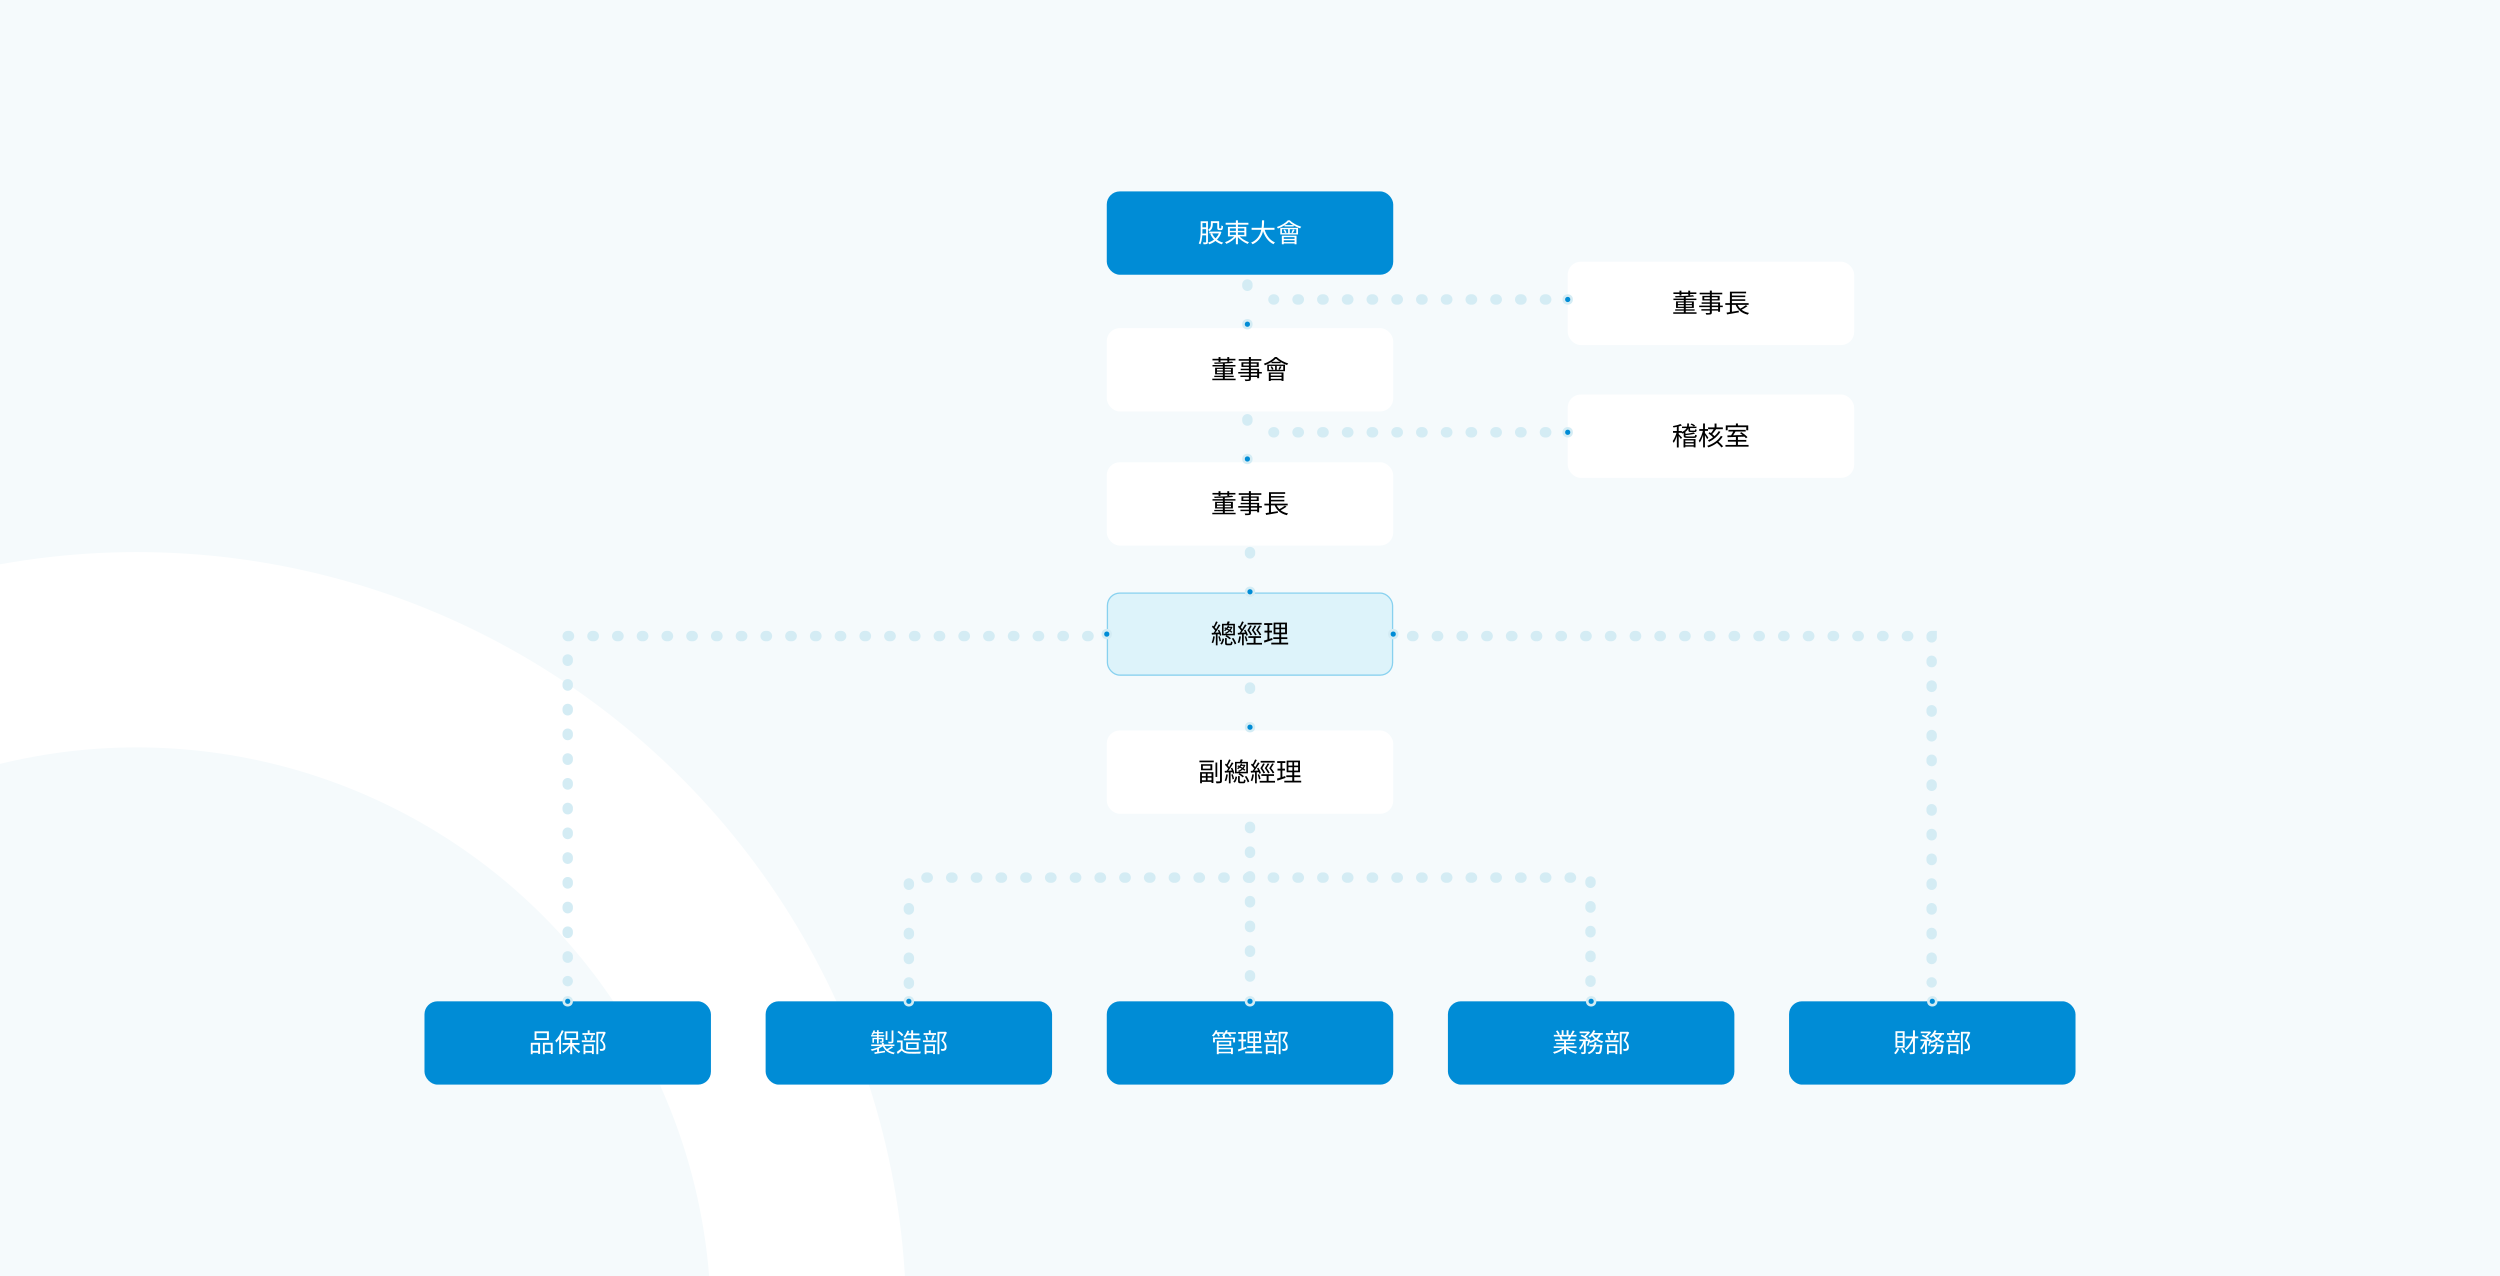 <svg width="1920" height="980" viewBox="0 0 1920 980" fill="none" xmlns="http://www.w3.org/2000/svg">
<g clip-path="url(#clip0_424_75)">
<rect width="1920" height="980" fill="#F5FAFC"/>
<circle cx="105" cy="1015" r="516" stroke="white" stroke-width="150"/>
<path d="M960 635V692.5V750" stroke="#D4ECF4" stroke-width="8" stroke-linecap="round" stroke-dasharray="1 18"/>
<rect x="850" y="147" width="220" height="64" rx="10" fill="#008CD6"/>
<path d="M930.56 169.9H935.66V171.3H930.56V169.9ZM928.72 177.86H937.04V179.26H928.72V177.86ZM929.96 169.9H931.4V172.3C931.4 174.04 930.98 176.12 928.86 177.52C928.64 177.24 928.06 176.72 927.76 176.52C929.68 175.3 929.96 173.66 929.96 172.26V169.9ZM934.86 169.9H936.3V174.88C936.3 175.32 936.34 175.4 936.64 175.4C936.8 175.4 937.42 175.4 937.6 175.4C937.92 175.4 937.98 175.12 938.04 173.14C938.32 173.36 938.92 173.6 939.3 173.68C939.18 176.1 938.82 176.7 937.76 176.7C937.5 176.7 936.66 176.7 936.42 176.7C935.22 176.7 934.86 176.32 934.86 174.9V169.9ZM930.9 179.2C932.3 182.66 935.36 185.28 939.38 186.36C939.02 186.66 938.56 187.28 938.34 187.66C934.22 186.4 931.18 183.56 929.52 179.66L930.9 179.2ZM936.52 177.86H936.82L937.08 177.8L938.04 178.2C936.58 183.24 932.82 186.22 928.66 187.62C928.5 187.22 928.1 186.62 927.8 186.3C931.66 185.2 935.28 182.34 936.52 178.14V177.86ZM922.72 169.94H927.1V171.34H922.72V169.94ZM922.72 174.6H927.14V176H922.72V174.6ZM922.68 179.34H927.12V180.76H922.68V179.34ZM922.12 169.94H923.48V177.14C923.48 180.26 923.28 184.68 921.88 187.64C921.6 187.4 921 187.06 920.64 186.92C922.02 184.1 922.12 180.08 922.12 177.14V169.94ZM926.28 169.94H927.7V185.82C927.7 186.62 927.52 187.08 927 187.34C926.5 187.58 925.68 187.62 924.36 187.6C924.32 187.24 924.1 186.56 923.9 186.18C924.84 186.2 925.66 186.2 925.92 186.18C926.18 186.16 926.28 186.08 926.28 185.8V169.94ZM941.3 171.12H958.78V172.52H941.3V171.12ZM949.16 169.22H950.72V187.6H949.16V169.22ZM948.7 180.68L949.96 181.24C948.08 183.76 944.78 186.1 941.86 187.3C941.62 186.92 941.16 186.34 940.8 186.04C943.72 185.02 947 182.88 948.7 180.68ZM951.22 180.7C952.94 182.9 956.28 185.04 959.24 186.04C958.88 186.34 958.42 186.92 958.18 187.34C955.22 186.16 951.88 183.76 950 181.26L951.22 180.7ZM944.52 178.44V180.36H955.64V178.44H944.52ZM944.52 175.4V177.3H955.64V175.4H944.52ZM943.06 174.22H957.16V181.56H943.06V174.22ZM961.24 174.96H978.82V176.48H961.24V174.96ZM970.98 175.56C972.28 180.4 975 184.44 979.16 186.16C978.78 186.5 978.28 187.14 978.02 187.56C973.7 185.52 970.98 181.3 969.48 175.92L970.98 175.56ZM969.22 169.22H970.84C970.76 174.46 970.72 183.58 961.98 187.58C961.74 187.18 961.26 186.64 960.84 186.34C969.34 182.64 969.18 174.02 969.22 169.22ZM984.54 176.04V179.06H995.52V176.04H984.54ZM983.26 175.02H996.88V180.08H983.26V175.02ZM986.54 172.86H993.52V173.92H986.54V172.86ZM989.28 175.34H990.56V179.52H989.28V175.34ZM989.9 170.42C988.12 172.24 984.78 174.28 981.46 175.52C981.28 175.18 980.94 174.66 980.66 174.34C984.06 173.18 987.44 171.14 989.1 169.2H990.52C992.78 171.38 996.26 173.22 999.36 174.14C999.04 174.46 998.7 175 998.48 175.38C995.54 174.36 991.94 172.38 989.9 170.42ZM985.76 176.64L986.84 176.28C987.36 176.98 987.84 177.92 988.04 178.56L986.88 178.98C986.72 178.34 986.26 177.36 985.76 176.64ZM992.96 176.2L994.24 176.6C993.78 177.46 993.28 178.38 992.88 178.98L991.82 178.62C992.2 177.94 992.72 176.88 992.96 176.2ZM984.44 181.04H995.74V187.58H994.22V182.1H985.92V187.6H984.44V181.04ZM985.32 183.44H994.88V184.54H985.32V183.44ZM985.32 185.9H994.88V186.98H985.32V185.9Z" fill="white"/>
<rect x="850" y="769" width="220" height="64" rx="10" fill="#008CD6"/>
<path d="M935.4 807.78H945.98V808.94H935.4V807.78ZM939.22 795.26H940.68V797.48H939.22V795.26ZM931.62 796.82H948.52V800.58H947.04V798.02H933.06V800.58H931.62V796.82ZM935.32 799.26H945.58V803.28H935.32V802.12H944.1V800.4H935.32V799.26ZM935.38 804.66H946.86V809.58H945.38V805.84H935.38V804.66ZM934.52 799.26H935.96V809.62H934.52V799.26ZM933.26 792.74H939.72V793.98H933.26V792.74ZM941.06 792.74H949.14V793.98H941.06V792.74ZM933.64 791.12L935.06 791.48C934.32 793.24 933.14 794.98 931.98 796.12C931.7 795.9 931.1 795.48 930.74 795.3C931.94 794.26 933.02 792.68 933.64 791.12ZM941.52 791.12L942.94 791.46C942.22 793.2 940.96 794.82 939.7 795.86C939.4 795.64 938.78 795.28 938.4 795.1C939.72 794.14 940.88 792.66 941.52 791.12ZM934.38 793.68L935.68 793.34C936.14 794.04 936.66 795.02 936.86 795.64L935.5 796.04C935.32 795.42 934.84 794.42 934.38 793.68ZM942.86 793.7L944.18 793.3C944.8 794 945.52 794.98 945.82 795.64L944.46 796.08C944.18 795.44 943.5 794.42 942.86 793.7ZM959.5 797.22V799.8H966.94V797.22H959.5ZM959.5 793.44V795.98H966.94V793.44H959.5ZM958.14 792.14H968.38V801.1H958.14V792.14ZM957.88 803.44H968.66V804.82H957.88V803.44ZM956.34 807.58H969.32V808.94H956.34V807.58ZM950.9 792.56H957.14V793.98H950.9V792.56ZM951.12 798.34H956.86V799.76H951.12V798.34ZM950.7 806C952.32 805.56 954.72 804.78 957.04 804L957.3 805.44C955.12 806.18 952.84 806.94 951.06 807.54L950.7 806ZM953.4 793.12H954.84V805.52L953.4 805.8V793.12ZM962.56 792.76H963.88V800.46H963.98V808.2H962.46V800.46H962.56V792.76ZM982 792.4H988V793.82H983.46V809.62H982V792.4ZM971.34 793.42H980.9V794.76H971.34V793.42ZM970.82 798.96H981.16V800.34H970.82V798.96ZM975.36 791.28H976.82V794.24H975.36V791.28ZM972.58 795.46L973.84 795.18C974.28 796.18 974.66 797.52 974.78 798.4L973.44 798.72C973.34 797.84 973 796.48 972.58 795.46ZM978.32 795.04L979.76 795.38C979.32 796.56 978.84 797.9 978.4 798.78L977.2 798.46C977.6 797.54 978.08 796.06 978.32 795.04ZM972.7 807.12H979.28V808.46H972.7V807.12ZM972.16 802.08H980.04V809.52H978.6V803.42H973.56V809.62H972.16V802.08ZM987.6 792.4H987.9L988.14 792.34L989.24 793.04C988.42 794.92 987.38 797.24 986.46 799.08C988.48 800.94 988.96 802.52 988.98 803.96C988.98 805.18 988.7 806.12 988 806.6C987.64 806.82 987.2 806.96 986.68 807.04C986.18 807.1 985.52 807.08 984.94 807.06C984.92 806.64 984.78 806 984.52 805.58C985.1 805.62 985.68 805.64 986.08 805.62C986.42 805.6 986.7 805.52 986.94 805.38C987.38 805.12 987.52 804.54 987.52 803.8C987.5 802.54 986.92 801.04 984.9 799.28C985.92 797.22 987 794.46 987.6 792.88V792.4Z" fill="white"/>
<rect x="1112" y="769" width="220" height="64" rx="10" fill="#008CD6"/>
<path d="M1193.26 803.56H1210.78V804.82H1193.26V803.56ZM1193.34 794.78H1210.7V796.06H1193.34V794.78ZM1194.14 798.2H1209.98V799.44H1194.14V798.2ZM1195.16 800.9H1209V802.06H1195.16V800.9ZM1201.22 798.78H1202.7V809.62H1201.22V798.78ZM1199.38 791.2H1200.8V795.38H1199.38V791.2ZM1203.16 791.2H1204.6V795.32H1203.16V791.2ZM1200.74 804.06L1201.94 804.62C1200.08 806.7 1196.7 808.44 1193.72 809.28C1193.5 808.9 1193.06 808.32 1192.74 808C1195.7 807.34 1199.04 805.8 1200.74 804.06ZM1203.18 804.02C1204.88 805.82 1208.24 807.36 1211.28 808C1210.94 808.32 1210.48 808.92 1210.26 809.34C1207.22 808.5 1203.88 806.68 1202 804.52L1203.18 804.02ZM1207.8 791.44L1209.34 791.86C1208.76 792.96 1208.04 794.14 1207.48 794.92L1206.26 794.52C1206.8 793.68 1207.46 792.36 1207.8 791.44ZM1205.12 795.68L1206.68 796.06C1206.18 796.96 1205.66 797.88 1205.22 798.52L1203.96 798.14C1204.36 797.44 1204.88 796.4 1205.12 795.68ZM1194.96 791.86L1196.24 791.4C1196.92 792.3 1197.66 793.56 1197.94 794.38L1196.6 794.88C1196.32 794.08 1195.6 792.8 1194.96 791.86ZM1197.56 796.2L1198.98 795.92C1199.44 796.58 1199.9 797.48 1200.08 798.08L1198.6 798.4C1198.44 797.8 1198 796.86 1197.56 796.2ZM1213.14 792.2H1219.96V793.5H1213.14V792.2ZM1220.86 802.42H1229.54V803.72H1220.86V802.42ZM1212.92 798.24H1220.44V799.58H1212.92V798.24ZM1216.42 798.78H1217.86V807.86C1217.86 808.64 1217.72 809.04 1217.18 809.3C1216.68 809.52 1215.9 809.54 1214.66 809.54C1214.62 809.16 1214.42 808.54 1214.22 808.14C1215.08 808.16 1215.88 808.16 1216.12 808.16C1216.34 808.14 1216.42 808.08 1216.42 807.86V798.78ZM1229.02 802.42H1230.56C1230.56 802.42 1230.54 802.86 1230.5 803.08C1230.12 806.84 1229.76 808.36 1229.18 808.96C1228.82 809.32 1228.46 809.44 1227.92 809.48C1227.46 809.52 1226.58 809.52 1225.68 809.46C1225.64 809.06 1225.5 808.46 1225.28 808.06C1226.14 808.14 1226.94 808.16 1227.26 808.16C1227.58 808.16 1227.76 808.14 1227.94 807.96C1228.36 807.56 1228.72 806.16 1229.02 802.66V802.42ZM1224.6 800.44H1226.1C1225.72 804.48 1224.74 807.86 1220.22 809.62C1220.04 809.26 1219.64 808.72 1219.32 808.46C1223.48 806.92 1224.26 803.9 1224.6 800.44ZM1213.84 795.54L1214.78 794.58C1216.46 795.28 1218.54 796.46 1219.58 797.38L1218.58 798.48C1217.58 797.56 1215.54 796.3 1213.84 795.54ZM1220.04 798.24H1220.26L1220.48 798.18L1221.4 798.5C1220.98 800.18 1220.38 802.1 1219.76 803.34L1218.7 802.82C1219.22 801.72 1219.72 799.94 1220.04 798.5V798.24ZM1228.06 793.92L1229.6 794.18C1228.26 797.8 1225.26 799.8 1221.48 800.98C1221.3 800.66 1220.84 800.04 1220.54 799.72C1224.18 798.8 1226.98 797.02 1228.06 793.92ZM1223.78 791.2L1225.2 791.58C1224.26 793.72 1222.72 795.72 1221.18 797C1220.92 796.74 1220.32 796.32 1219.94 796.12C1221.52 794.94 1222.98 793.12 1223.78 791.2ZM1223.42 794.34C1224.86 797 1227.84 799 1231.4 799.78C1231.08 800.08 1230.64 800.66 1230.44 801.06C1226.78 800.08 1223.78 797.84 1222.18 794.76L1223.42 794.34ZM1216.24 798.68L1217.26 799.06C1216.5 801.7 1215.06 804.8 1213.5 806.36C1213.34 805.94 1212.98 805.32 1212.72 804.96C1214.16 803.6 1215.58 800.98 1216.24 798.68ZM1223.34 793.32H1230.98V794.6H1222.72L1223.34 793.32ZM1219.6 792.2H1219.92L1220.16 792.14L1221.14 792.76C1220.22 794.16 1218.66 795.68 1217.28 796.6C1217.02 796.36 1216.56 796.04 1216.26 795.86C1217.54 795.02 1218.94 793.56 1219.6 792.48V792.2ZM1244 792.4H1250V793.82H1245.46V809.62H1244V792.4ZM1233.34 793.42H1242.9V794.76H1233.34V793.42ZM1232.82 798.96H1243.16V800.34H1232.82V798.96ZM1237.36 791.28H1238.82V794.24H1237.36V791.28ZM1234.58 795.46L1235.84 795.18C1236.28 796.18 1236.66 797.52 1236.78 798.4L1235.44 798.72C1235.34 797.84 1235 796.48 1234.58 795.46ZM1240.32 795.04L1241.76 795.38C1241.32 796.56 1240.84 797.9 1240.4 798.78L1239.2 798.46C1239.6 797.54 1240.08 796.06 1240.32 795.04ZM1234.7 807.12H1241.28V808.46H1234.7V807.12ZM1234.16 802.08H1242.04V809.52H1240.6V803.42H1235.56V809.62H1234.16V802.08ZM1249.6 792.4H1249.9L1250.14 792.34L1251.24 793.04C1250.42 794.92 1249.38 797.24 1248.46 799.08C1250.48 800.94 1250.96 802.52 1250.98 803.96C1250.98 805.18 1250.7 806.12 1250 806.6C1249.64 806.82 1249.2 806.96 1248.68 807.04C1248.18 807.1 1247.52 807.08 1246.94 807.06C1246.92 806.64 1246.78 806 1246.52 805.58C1247.1 805.62 1247.68 805.64 1248.08 805.62C1248.42 805.6 1248.7 805.52 1248.94 805.38C1249.38 805.12 1249.52 804.54 1249.52 803.8C1249.5 802.54 1248.92 801.04 1246.9 799.28C1247.92 797.22 1249 794.46 1249.6 792.88V792.4Z" fill="white"/>
<rect x="1374" y="769" width="220" height="64" rx="10" fill="#008CD6"/>
<path d="M1463.4 795.98H1473.22V797.38H1463.4V795.98ZM1469.16 791.28H1470.66V807.72C1470.66 808.62 1470.42 809.06 1469.86 809.32C1469.28 809.58 1468.36 809.62 1466.84 809.62C1466.76 809.22 1466.54 808.56 1466.3 808.16C1467.42 808.18 1468.42 808.18 1468.72 808.16C1469.06 808.16 1469.16 808.06 1469.16 807.72V791.28ZM1468.92 796.56L1470.12 796.92C1468.8 800.74 1466.46 804.44 1463.98 806.42C1463.72 806.08 1463.28 805.58 1462.94 805.32C1465.38 803.6 1467.72 800.02 1468.92 796.56ZM1457.1 805L1458.54 805.36C1457.94 806.98 1456.92 808.6 1455.88 809.64C1455.62 809.38 1455 808.94 1454.66 808.74C1455.7 807.82 1456.6 806.4 1457.1 805ZM1459.96 805.56L1461.16 804.98C1462 805.98 1462.94 807.3 1463.34 808.2L1462.06 808.86C1461.66 807.96 1460.76 806.56 1459.96 805.56ZM1457.16 796.96V799.54H1461.28V796.96H1457.16ZM1457.16 800.7V803.32H1461.28V800.7H1457.16ZM1457.16 793.22V795.78H1461.28V793.22H1457.16ZM1455.72 791.98H1462.76V804.56H1455.72V791.98ZM1475.14 792.2H1481.96V793.5H1475.14V792.2ZM1482.86 802.42H1491.54V803.72H1482.86V802.42ZM1474.92 798.24H1482.44V799.58H1474.92V798.24ZM1478.42 798.78H1479.86V807.86C1479.86 808.64 1479.72 809.04 1479.18 809.3C1478.68 809.52 1477.9 809.54 1476.66 809.54C1476.62 809.16 1476.42 808.54 1476.22 808.14C1477.08 808.16 1477.88 808.16 1478.12 808.16C1478.34 808.14 1478.42 808.08 1478.42 807.86V798.78ZM1491.02 802.42H1492.56C1492.56 802.42 1492.54 802.86 1492.5 803.08C1492.12 806.84 1491.76 808.36 1491.18 808.96C1490.82 809.32 1490.46 809.44 1489.92 809.48C1489.46 809.52 1488.58 809.52 1487.68 809.46C1487.64 809.06 1487.5 808.46 1487.28 808.06C1488.14 808.14 1488.94 808.16 1489.26 808.16C1489.58 808.16 1489.76 808.14 1489.94 807.96C1490.36 807.56 1490.72 806.16 1491.02 802.66V802.42ZM1486.6 800.44H1488.1C1487.72 804.48 1486.74 807.86 1482.22 809.62C1482.04 809.26 1481.64 808.72 1481.32 808.46C1485.48 806.92 1486.26 803.9 1486.6 800.44ZM1475.84 795.54L1476.78 794.58C1478.46 795.28 1480.54 796.46 1481.58 797.38L1480.58 798.48C1479.58 797.56 1477.54 796.3 1475.84 795.54ZM1482.04 798.24H1482.26L1482.48 798.18L1483.4 798.5C1482.98 800.18 1482.38 802.1 1481.76 803.34L1480.7 802.82C1481.22 801.72 1481.72 799.94 1482.04 798.5V798.24ZM1490.06 793.92L1491.6 794.18C1490.26 797.8 1487.26 799.8 1483.48 800.98C1483.3 800.66 1482.84 800.04 1482.54 799.72C1486.18 798.8 1488.98 797.02 1490.06 793.92ZM1485.78 791.2L1487.2 791.58C1486.26 793.72 1484.72 795.72 1483.18 797C1482.92 796.74 1482.32 796.32 1481.94 796.12C1483.52 794.94 1484.98 793.12 1485.78 791.2ZM1485.42 794.34C1486.86 797 1489.84 799 1493.4 799.78C1493.08 800.08 1492.64 800.66 1492.44 801.06C1488.78 800.08 1485.78 797.84 1484.18 794.76L1485.42 794.34ZM1478.24 798.68L1479.26 799.06C1478.5 801.7 1477.06 804.8 1475.5 806.36C1475.34 805.94 1474.98 805.32 1474.72 804.96C1476.16 803.6 1477.58 800.98 1478.24 798.68ZM1485.34 793.32H1492.98V794.6H1484.72L1485.34 793.32ZM1481.6 792.2H1481.92L1482.16 792.14L1483.14 792.76C1482.22 794.16 1480.66 795.68 1479.28 796.6C1479.02 796.36 1478.56 796.04 1478.26 795.86C1479.54 795.02 1480.94 793.56 1481.6 792.48V792.2ZM1506 792.4H1512V793.82H1507.46V809.62H1506V792.4ZM1495.34 793.42H1504.9V794.76H1495.34V793.42ZM1494.82 798.96H1505.16V800.34H1494.82V798.96ZM1499.36 791.28H1500.82V794.24H1499.36V791.28ZM1496.58 795.46L1497.84 795.18C1498.28 796.18 1498.66 797.52 1498.78 798.4L1497.44 798.72C1497.34 797.84 1497 796.48 1496.58 795.46ZM1502.32 795.04L1503.76 795.38C1503.32 796.56 1502.84 797.9 1502.4 798.78L1501.2 798.46C1501.6 797.54 1502.08 796.06 1502.32 795.04ZM1496.7 807.12H1503.28V808.46H1496.7V807.12ZM1496.16 802.08H1504.04V809.52H1502.6V803.42H1497.56V809.62H1496.16V802.08ZM1511.6 792.4H1511.9L1512.14 792.34L1513.24 793.04C1512.42 794.92 1511.38 797.24 1510.46 799.08C1512.48 800.94 1512.96 802.52 1512.98 803.96C1512.98 805.18 1512.7 806.12 1512 806.6C1511.64 806.82 1511.2 806.96 1510.68 807.04C1510.18 807.1 1509.52 807.08 1508.94 807.06C1508.92 806.64 1508.78 806 1508.52 805.58C1509.1 805.62 1509.68 805.64 1510.08 805.62C1510.42 805.6 1510.7 805.52 1510.94 805.38C1511.38 805.12 1511.52 804.54 1511.52 803.8C1511.5 802.54 1510.92 801.04 1508.9 799.28C1509.92 797.22 1511 794.46 1511.6 792.88V792.4Z" fill="white"/>
<rect x="588" y="769" width="220" height="64" rx="10" fill="#008CD6"/>
<path d="M677.24 800.94H678.74V802.84H677.24V800.94ZM677.22 802.58L678.4 803.14C676.38 804.92 672.72 806.42 669.6 807.08C669.42 806.74 669.04 806.24 668.76 805.96C671.84 805.4 675.4 804.12 677.22 802.58ZM678.9 802.52C680.16 805.7 683.04 807.74 687.22 808.44C686.92 808.72 686.56 809.28 686.36 809.66C681.98 808.76 679.1 806.5 677.66 802.82L678.9 802.52ZM684.82 803.54L685.92 804.32C684.64 805.22 682.96 806.08 681.64 806.66L680.7 805.9C682 805.3 683.78 804.3 684.82 803.54ZM671.52 808.2C673.54 807.92 676.64 807.44 679.66 806.96L679.72 808.18C676.88 808.64 673.9 809.12 671.78 809.46L671.52 808.2ZM669.1 802.14H686.9V803.36H669.1V802.14ZM680.18 791.98H681.54V798.74H680.18V791.98ZM684.74 791.4H686.14V799.76C686.14 800.52 685.96 800.88 685.4 801.1C684.82 801.3 683.9 801.32 682.48 801.32C682.42 800.94 682.2 800.42 682 800.06C683.1 800.1 684.08 800.1 684.38 800.08C684.68 800.06 684.74 799.98 684.74 799.74V791.4ZM673.52 791.2H674.84V801.36H673.52V791.2ZM677.28 797.08H678.54V799.52C678.54 800.08 678.44 800.36 678.02 800.54C677.6 800.72 677 800.72 676.12 800.72C676.06 800.4 675.86 800.04 675.7 799.76C676.36 799.78 676.88 799.78 677.04 799.76C677.22 799.74 677.28 799.7 677.28 799.54V797.08ZM670.02 797.08H677.86V798.1H671.22V800.84H670.02V797.08ZM669.02 794.92H679.12V796.02H669.02V794.92ZM671.1 792.64H678.42V793.7H670.66L671.1 792.64ZM670.92 791.28L672.1 791.56C671.68 792.76 671.02 794.06 670.38 794.9C670.14 794.72 669.6 794.46 669.3 794.32C670 793.5 670.56 792.36 670.92 791.28ZM673.6 805.42L674.36 804.64L675.04 804.88V808.72H673.6V805.42ZM696.54 793.72H706.1V795.04H696.54V793.72ZM694.1 797.6H706.96V798.9H694.1V797.6ZM696.88 791.48L698.28 791.8C697.58 793.86 696.42 795.84 695.22 797.16C694.92 796.92 694.3 796.58 693.94 796.4C695.2 795.18 696.24 793.34 696.88 791.48ZM699.8 791.22H701.28V798.44H699.8V791.22ZM693.22 799.1V806.18H691.76V800.5H688.96V799.1H693.22ZM693.22 805.52C694.16 807 695.94 807.68 698.24 807.78C700.42 807.86 704.92 807.8 707.28 807.64C707.12 808 706.86 808.72 706.8 809.18C704.6 809.26 700.46 809.3 698.24 809.22C695.64 809.12 693.84 808.42 692.56 806.84C691.6 807.7 690.58 808.56 689.5 809.44L688.7 807.9C689.66 807.26 690.84 806.38 691.86 805.52H693.22ZM689.18 792.6L690.28 791.7C691.6 792.54 693.1 793.84 693.8 794.82L692.62 795.8C691.98 794.84 690.48 793.48 689.18 792.6ZM697.36 801.72V804.88H703.98V801.72H697.36ZM695.9 800.46H705.54V806.14H695.9V800.46ZM720 792.4H726V793.82H721.46V809.62H720V792.4ZM709.34 793.42H718.9V794.76H709.34V793.42ZM708.82 798.96H719.16V800.34H708.82V798.96ZM713.36 791.28H714.82V794.24H713.36V791.28ZM710.58 795.46L711.84 795.18C712.28 796.18 712.66 797.52 712.78 798.4L711.44 798.72C711.34 797.84 711 796.48 710.58 795.46ZM716.32 795.04L717.76 795.38C717.32 796.56 716.84 797.9 716.4 798.78L715.2 798.46C715.6 797.54 716.08 796.06 716.32 795.04ZM710.7 807.12H717.28V808.46H710.7V807.12ZM710.16 802.08H718.04V809.52H716.6V803.42H711.56V809.62H710.16V802.08ZM725.6 792.4H725.9L726.14 792.34L727.24 793.04C726.42 794.92 725.38 797.24 724.46 799.08C726.48 800.94 726.96 802.52 726.98 803.96C726.98 805.18 726.7 806.12 726 806.6C725.64 806.82 725.2 806.96 724.68 807.04C724.18 807.1 723.52 807.08 722.94 807.06C722.92 806.64 722.78 806 722.52 805.58C723.1 805.62 723.68 805.64 724.08 805.62C724.42 805.6 724.7 805.52 724.94 805.38C725.38 805.12 725.52 804.54 725.52 803.8C725.5 802.54 724.92 801.04 722.9 799.28C723.92 797.22 725 794.46 725.6 792.88V792.4Z" fill="white"/>
<rect x="326" y="769" width="220" height="64" rx="10" fill="#008CD6"/>
<path d="M412.02 793.5V797.3H420.02V793.5H412.02ZM410.56 792.06H421.54V798.74H410.56V792.06ZM407.66 800.86H414.78V809.44H413.28V802.3H409.08V809.6H407.66V800.86ZM416.96 800.86H424.48V809.48H422.98V802.3H418.4V809.6H416.96V800.86ZM408.3 807.08H413.88V808.52H408.3V807.08ZM417.7 807.08H423.64V808.52H417.7V807.08ZM437.94 798.08H439.46V809.62H437.94V798.08ZM432.1 801.02H445.08V802.4H432.1V801.02ZM439.88 801.56C441.08 803.96 443.42 806.38 445.6 807.58C445.28 807.86 444.8 808.4 444.54 808.76C442.36 807.36 440.04 804.66 438.72 802L439.88 801.56ZM437.6 801.46L438.78 801.9C437.44 804.66 434.96 807.34 432.58 808.72C432.32 808.36 431.86 807.84 431.54 807.54C433.88 806.38 436.34 803.9 437.6 801.46ZM435.02 793.5V797.16H442.48V793.5H435.02ZM433.6 792.16H443.96V798.52H433.6V792.16ZM431.52 791.26L432.94 791.7C431.58 795.08 429.48 798.44 427.3 800.66C427.14 800.32 426.72 799.54 426.44 799.18C428.44 797.28 430.36 794.3 431.52 791.26ZM429.44 796.42L430.86 795L430.88 795.02V809.56H429.44V796.42ZM458 792.4H464V793.82H459.46V809.62H458V792.4ZM447.34 793.42H456.9V794.76H447.34V793.42ZM446.82 798.96H457.16V800.34H446.82V798.96ZM451.36 791.28H452.82V794.24H451.36V791.28ZM448.58 795.46L449.84 795.18C450.28 796.18 450.66 797.52 450.78 798.4L449.44 798.72C449.34 797.84 449 796.48 448.58 795.46ZM454.32 795.04L455.76 795.38C455.32 796.56 454.84 797.9 454.4 798.78L453.2 798.46C453.6 797.54 454.08 796.06 454.32 795.04ZM448.7 807.12H455.28V808.46H448.7V807.12ZM448.16 802.08H456.04V809.52H454.6V803.42H449.56V809.62H448.16V802.08ZM463.6 792.4H463.9L464.14 792.34L465.24 793.04C464.42 794.92 463.38 797.24 462.46 799.08C464.48 800.94 464.96 802.52 464.98 803.96C464.98 805.18 464.7 806.12 464 806.6C463.64 806.82 463.2 806.96 462.68 807.04C462.18 807.1 461.52 807.08 460.94 807.06C460.92 806.64 460.78 806 460.52 805.58C461.1 805.62 461.68 805.64 462.08 805.62C462.42 805.6 462.7 805.52 462.94 805.38C463.38 805.12 463.52 804.54 463.52 803.8C463.5 802.54 462.92 801.04 460.9 799.28C461.92 797.22 463 794.46 463.6 792.88V792.4Z" fill="white"/>
<g filter="url(#filter0_d_424_75)">
<rect x="850" y="249" width="220" height="64" rx="10" fill="white"/>
<path d="M931.2 277.34H948.82V278.44H931.2V277.34ZM932.56 285.56H947.5V286.6H932.56V285.56ZM931.06 287.84H948.94V288.98H931.06V287.84ZM939.16 275.78H940.66V288.58H939.16V275.78ZM931.18 272.56H948.8V273.8H931.18V272.56ZM935.86 271.22H937.32V275H935.86V271.22ZM942.58 271.22H944.04V274.92H942.58V271.22ZM934.6 282.38V283.58H945.38V282.38H934.6ZM934.6 280.32V281.5H945.38V280.32H934.6ZM933.2 279.4H946.86V284.5H933.2V279.4ZM946.2 274.7L947.12 275.66C943.38 276.14 937.6 276.4 932.76 276.42C932.74 276.14 932.6 275.68 932.5 275.42C937.28 275.38 943.02 275.14 946.2 274.7ZM959.16 271.2H960.68V287.92C960.68 288.86 960.42 289.22 959.8 289.44C959.16 289.64 958.12 289.66 956.44 289.66C956.36 289.3 956.12 288.74 955.92 288.4C957.12 288.44 958.32 288.42 958.68 288.42C959.04 288.4 959.16 288.28 959.16 287.92V271.2ZM951.34 272.8H968.7V274.04H951.34V272.8ZM954.86 276.28V277.72H965.18V276.28H954.86ZM953.44 275.24H966.7V278.78H953.44V275.24ZM952.86 280.18H967V287.46H965.5V281.3H952.86V280.18ZM950.96 282.68H969.08V283.88H950.96V282.68ZM952.66 285.4H966.28V286.56H952.66V285.4ZM974.54 278.04V281.06H985.52V278.04H974.54ZM973.26 277.02H986.88V282.08H973.26V277.02ZM976.54 274.86H983.52V275.92H976.54V274.86ZM979.28 277.34H980.56V281.52H979.28V277.34ZM979.9 272.42C978.12 274.24 974.78 276.28 971.46 277.52C971.28 277.18 970.94 276.66 970.66 276.34C974.06 275.18 977.44 273.14 979.1 271.2H980.52C982.78 273.38 986.26 275.22 989.36 276.14C989.04 276.46 988.7 277 988.48 277.38C985.54 276.36 981.94 274.38 979.9 272.42ZM975.76 278.64L976.84 278.28C977.36 278.98 977.84 279.92 978.04 280.56L976.88 280.98C976.72 280.34 976.26 279.36 975.76 278.64ZM982.96 278.2L984.24 278.6C983.78 279.46 983.28 280.38 982.88 280.98L981.82 280.62C982.2 279.94 982.72 278.88 982.96 278.2ZM974.44 283.04H985.74V289.58H984.22V284.1H975.92V289.6H974.44V283.04ZM975.32 285.44H984.88V286.54H975.32V285.44ZM975.32 287.9H984.88V288.98H975.32V287.9Z" fill="black"/>
</g>
<g filter="url(#filter1_d_424_75)">
<rect x="850" y="352" width="220" height="64" rx="10" fill="white"/>
<path d="M931.2 380.34H948.82V381.44H931.2V380.34ZM932.56 388.56H947.5V389.6H932.56V388.56ZM931.06 390.84H948.94V391.98H931.06V390.84ZM939.16 378.78H940.66V391.58H939.16V378.78ZM931.18 375.56H948.8V376.8H931.18V375.56ZM935.86 374.22H937.32V378H935.86V374.22ZM942.58 374.22H944.04V377.92H942.58V374.22ZM934.6 385.38V386.58H945.38V385.38H934.6ZM934.6 383.32V384.5H945.38V383.32H934.6ZM933.2 382.4H946.86V387.5H933.2V382.4ZM946.2 377.7L947.12 378.66C943.38 379.14 937.6 379.4 932.76 379.42C932.74 379.14 932.6 378.68 932.5 378.42C937.28 378.38 943.02 378.14 946.2 377.7ZM959.16 374.2H960.68V390.92C960.68 391.86 960.42 392.22 959.8 392.44C959.16 392.64 958.12 392.66 956.44 392.66C956.36 392.3 956.12 391.74 955.92 391.4C957.12 391.44 958.32 391.42 958.68 391.42C959.04 391.4 959.16 391.28 959.16 390.92V374.2ZM951.34 375.8H968.7V377.04H951.34V375.8ZM954.86 379.28V380.72H965.18V379.28H954.86ZM953.44 378.24H966.7V381.78H953.44V378.24ZM952.86 383.18H967V390.46H965.5V384.3H952.86V383.18ZM950.96 385.68H969.08V386.88H950.96V385.68ZM952.66 388.4H966.28V389.56H952.66V388.4ZM971.04 383.8H988.94V385.14H971.04V383.8ZM975.4 377.96H986.36V379.18H975.4V377.96ZM975.4 380.86H986.36V382.08H975.4V380.86ZM972 391.08C974.3 390.76 977.94 390.14 981.36 389.58L981.42 390.9C978.22 391.48 974.78 392.06 972.38 392.48L972 391.08ZM980.08 384.16C981.48 387.92 984.64 390.44 989.26 391.34C988.94 391.64 988.52 392.24 988.32 392.66C983.48 391.54 980.34 388.8 978.72 384.52L980.08 384.16ZM986.84 385.32L988.04 386.14C986.54 387.26 984.54 388.42 982.98 389.16L981.96 388.36C983.48 387.6 985.6 386.3 986.84 385.32ZM974.58 375H987V376.28H976.1V384.36H974.58V375ZM974.56 384.22H976.1V391.1L974.56 391.28V384.22Z" fill="black"/>
</g>
<g filter="url(#filter2_d_424_75)">
<rect x="1204" y="198" width="220" height="64" rx="10" fill="white"/>
<path d="M1285.2 226.34H1302.82V227.44H1285.2V226.34ZM1286.56 234.56H1301.5V235.6H1286.56V234.56ZM1285.06 236.84H1302.94V237.98H1285.06V236.84ZM1293.16 224.78H1294.66V237.58H1293.16V224.78ZM1285.18 221.56H1302.8V222.8H1285.18V221.56ZM1289.86 220.22H1291.32V224H1289.86V220.22ZM1296.58 220.22H1298.04V223.92H1296.58V220.22ZM1288.6 231.38V232.58H1299.38V231.38H1288.6ZM1288.6 229.32V230.5H1299.38V229.32H1288.6ZM1287.2 228.4H1300.86V233.5H1287.2V228.4ZM1300.2 223.7L1301.12 224.66C1297.38 225.14 1291.6 225.4 1286.76 225.42C1286.74 225.14 1286.6 224.68 1286.5 224.42C1291.28 224.38 1297.02 224.14 1300.2 223.7ZM1313.16 220.2H1314.68V236.92C1314.68 237.86 1314.42 238.22 1313.8 238.44C1313.16 238.64 1312.12 238.66 1310.44 238.66C1310.36 238.3 1310.12 237.74 1309.92 237.4C1311.12 237.44 1312.32 237.42 1312.68 237.42C1313.04 237.4 1313.16 237.28 1313.16 236.92V220.2ZM1305.34 221.8H1322.7V223.04H1305.34V221.8ZM1308.86 225.28V226.72H1319.18V225.28H1308.86ZM1307.44 224.24H1320.7V227.78H1307.44V224.24ZM1306.86 229.18H1321V236.46H1319.5V230.3H1306.86V229.18ZM1304.96 231.68H1323.08V232.88H1304.96V231.68ZM1306.66 234.4H1320.28V235.56H1306.66V234.4ZM1325.04 229.8H1342.94V231.14H1325.04V229.8ZM1329.4 223.96H1340.36V225.18H1329.4V223.96ZM1329.4 226.86H1340.36V228.08H1329.4V226.86ZM1326 237.08C1328.3 236.76 1331.94 236.14 1335.36 235.58L1335.42 236.9C1332.22 237.48 1328.78 238.06 1326.38 238.48L1326 237.08ZM1334.08 230.16C1335.48 233.92 1338.64 236.44 1343.26 237.34C1342.94 237.64 1342.52 238.24 1342.32 238.66C1337.48 237.54 1334.34 234.8 1332.72 230.52L1334.08 230.16ZM1340.84 231.32L1342.04 232.14C1340.54 233.26 1338.54 234.42 1336.98 235.16L1335.96 234.36C1337.48 233.6 1339.6 232.3 1340.84 231.32ZM1328.58 221H1341V222.28H1330.1V230.36H1328.58V221ZM1328.56 230.22H1330.1V237.1L1328.56 237.28V230.22Z" fill="black"/>
</g>
<g filter="url(#filter3_d_424_75)">
<rect x="1204" y="300" width="220" height="64" rx="10" fill="white"/>
<path d="M1293.68 336.56H1301.36V337.58H1293.68V336.56ZM1293.68 338.9H1301.36V339.98H1293.68V338.9ZM1300.8 329.14L1301.78 330.04C1299.72 330.62 1296.66 331.04 1294.02 331.26C1293.98 330.98 1293.82 330.56 1293.68 330.3C1296.2 330.06 1299.18 329.62 1300.8 329.14ZM1293.06 328.94H1294.44V331.58C1294.44 332.1 1294.66 332.18 1295.98 332.18C1296.6 332.18 1299.92 332.18 1300.74 332.18C1301.66 332.18 1301.82 332.02 1301.9 330.86C1302.22 331.06 1302.76 331.22 1303.14 331.3C1302.96 332.92 1302.5 333.32 1300.88 333.32C1300.38 333.32 1296.42 333.32 1295.94 333.32C1293.66 333.32 1293.06 333.02 1293.06 331.6V328.94ZM1292.96 334.22H1302.16V340.62H1300.76V335.26H1294.32V340.66H1292.96V334.22ZM1291.76 324.64H1302.88V325.78H1291.76V324.64ZM1296.68 325.64H1297.98V327.24C1297.98 327.64 1298.08 327.7 1298.8 327.7C1299.12 327.7 1300.82 327.7 1301.24 327.7C1301.78 327.7 1301.88 327.58 1301.94 326.6C1302.18 326.8 1302.7 326.96 1303.06 327.04C1302.92 328.46 1302.54 328.82 1301.42 328.82C1301.06 328.82 1299 328.82 1298.66 328.82C1297.08 328.82 1296.68 328.5 1296.68 327.26V325.64ZM1298.36 323L1299.16 322.24C1300.12 322.62 1301.26 323.28 1301.84 323.78L1301.02 324.64C1300.42 324.1 1299.28 323.4 1298.36 323ZM1287.82 323.94H1289.24V340.64H1287.82V323.94ZM1284.88 328H1291.68V329.38H1284.88V328ZM1287.8 328.54L1288.72 328.88C1288.08 331.66 1286.74 335.22 1285.42 337.1C1285.26 336.68 1284.9 336.08 1284.64 335.74C1285.88 334.1 1287.22 330.98 1287.8 328.54ZM1290.58 322.64L1291.72 323.7C1290 324.44 1287.42 325 1285.22 325.32C1285.16 325 1284.96 324.52 1284.78 324.22C1286.88 323.86 1289.26 323.28 1290.58 322.64ZM1289.18 330.3C1289.66 330.72 1291.42 332.6 1291.82 333.08L1290.94 334.2C1290.5 333.44 1289.06 331.56 1288.5 330.9L1289.18 330.3ZM1295.78 322.22H1297.1V323.54C1297.1 325.56 1296.34 328.22 1292.04 330C1291.84 329.7 1291.42 329.26 1291.14 329.02C1295.16 327.42 1295.78 325.16 1295.78 323.52V322.22ZM1311.8 325.24H1323.14V326.62H1311.8V325.24ZM1316.8 322.26H1318.28V325.94H1316.8V322.26ZM1318.02 336.5L1319.16 335.7C1320.58 336.92 1322.44 338.64 1323.34 339.74L1322.12 340.66C1321.26 339.58 1319.48 337.76 1318.02 336.5ZM1312.1 329.86L1312.98 328.88C1314.38 329.84 1316.22 331.28 1317.1 332.22L1316.18 333.38C1315.32 332.42 1313.52 330.9 1312.1 329.86ZM1316.48 325.94L1317.94 326.68C1316.94 328.06 1315.66 329.7 1314.66 330.72L1313.6 330.12C1314.54 329.04 1315.8 327.22 1316.48 325.94ZM1321.64 331.76L1322.98 332.34C1320.72 336.12 1316.8 338.98 1312.04 340.58C1311.86 340.22 1311.48 339.72 1311.14 339.38C1315.72 337.96 1319.58 335.24 1321.64 331.76ZM1319.98 328.1L1321.28 328.64C1319.38 331.84 1316.16 334.62 1312.64 336.32C1312.42 335.98 1312.02 335.5 1311.68 335.22C1315.08 333.74 1318.24 331.06 1319.98 328.1ZM1305.02 326.5H1311.74V327.92H1305.02V326.5ZM1307.98 322.2H1309.38V340.58H1307.98V322.2ZM1307.92 327.38L1308.86 327.7C1308.24 330.9 1306.86 334.82 1305.42 336.84C1305.26 336.44 1304.9 335.86 1304.64 335.52C1306 333.72 1307.34 330.26 1307.92 327.38ZM1309.28 329.32C1309.78 329.88 1311.6 332.5 1312 333.12L1311.14 334.28C1310.64 333.24 1309.14 330.8 1308.56 329.96L1309.28 329.32ZM1333.18 332.42H1334.72V339.2H1333.18V332.42ZM1327.44 327.12H1340.68V328.44H1327.44V327.12ZM1325.16 338.7H1342.9V340.04H1325.16V338.7ZM1327 334.86H1341.14V336.18H1327V334.86ZM1331.44 327.82L1332.98 328.26C1332.16 329.66 1331.1 331.3 1330.26 332.34L1329.06 331.92C1329.86 330.82 1330.88 329.04 1331.44 327.82ZM1326.64 331.4C1329.94 331.36 1335.18 331.2 1340.12 331.06L1340.04 332.34C1335.2 332.54 1330.08 332.7 1326.72 332.78L1326.64 331.4ZM1336.3 329.64L1337.38 328.88C1339.06 329.96 1341.1 331.58 1342.06 332.74L1340.9 333.6C1339.98 332.44 1337.98 330.76 1336.3 329.64ZM1333.18 322.22H1334.72V324.66H1333.18V322.22ZM1325.4 323.72H1342.64V327.42H1341.12V325.1H1326.86V327.42H1325.4V323.72Z" fill="black"/>
</g>
<rect x="850.5" y="455.5" width="219" height="63" rx="9.5" fill="#DDF3FA"/>
<rect x="850.5" y="455.5" width="219" height="63" rx="9.5" stroke="#88D1EF"/>
<path d="M939.72 480.26V486.76H947.12V480.26H939.72ZM938.48 479.1H948.4V487.92H938.48V479.1ZM942.88 477.16L944.52 477.46C944.1 478.38 943.6 479.32 943.22 479.94L941.98 479.64C942.3 478.92 942.7 477.88 942.88 477.16ZM941.16 488.62L942.06 487.84C943.24 488.44 944.66 489.4 945.36 490.16L944.38 491.02C943.72 490.28 942.32 489.26 941.16 488.62ZM946.02 490.5L947.14 489.94C948.18 491.28 949.1 493.08 949.44 494.32L948.24 494.9C947.92 493.66 947.02 491.84 946.02 490.5ZM940.84 490.02H942.14V493.8C942.14 494.24 942.24 494.3 942.82 494.3C943.08 494.3 944.42 494.3 944.76 494.3C945.24 494.3 945.34 494.12 945.38 492.6C945.66 492.82 946.2 493.02 946.58 493.12C946.44 495.08 946.06 495.56 944.92 495.56C944.6 495.56 942.96 495.56 942.66 495.56C941.2 495.56 940.84 495.18 940.84 493.8V490.02ZM938.9 490.32L940.1 490.62C939.82 492.26 939.36 494.02 938.28 495.04L937.16 494.4C938.16 493.46 938.66 491.86 938.9 490.32ZM943 480.42L944.04 480.56C943.44 482.02 942.48 483.54 940.86 484.72C940.68 484.5 940.34 484.2 940.08 484.06C941.58 483.02 942.54 481.62 943 480.42ZM943.1 481.34H945.8V482.2H942.66L943.1 481.34ZM945.44 481.34H945.64L945.84 481.3L946.5 481.58C945.66 484.24 943.66 485.96 941.5 486.84C941.36 486.6 941.08 486.24 940.84 486.04C942.82 485.32 944.74 483.72 945.44 481.52V481.34ZM940.2 482.5L940.94 481.8C942.9 482.68 945.28 484.16 946.48 485.2L945.72 485.98C944.54 484.88 942.2 483.38 940.2 482.5ZM933.92 477.22L935.2 477.7C934.48 479.18 933.54 480.98 932.8 482.1L931.8 481.66C932.5 480.5 933.42 478.54 933.92 477.22ZM936.04 479.5L937.28 480.06C935.96 482.28 934.12 485.12 932.68 486.84L931.78 486.36C933.2 484.58 935 481.6 936.04 479.5ZM930.72 481.36L931.52 480.4C932.58 481.38 933.8 482.74 934.32 483.64L933.48 484.74C932.98 483.78 931.78 482.36 930.72 481.36ZM935.28 484.02L936.34 483.62C937.1 484.94 937.84 486.7 938.04 487.82L936.92 488.3C936.7 487.18 936.02 485.38 935.28 484.02ZM930.56 486.06C932.22 485.98 934.6 485.86 937 485.72V487C934.74 487.14 932.46 487.28 930.72 487.4L930.56 486.06ZM935.66 488.88L936.72 488.58C937.2 489.72 937.62 491.24 937.72 492.22L936.6 492.56C936.5 491.56 936.12 490.04 935.66 488.88ZM931.76 488.64L933 488.86C932.74 490.74 932.26 492.68 931.64 493.96C931.4 493.78 930.82 493.52 930.52 493.4C931.16 492.18 931.54 490.38 931.76 488.64ZM933.78 486.64H935.08V495.6H933.78V486.64ZM958.18 478.34H968.96V479.68H958.18V478.34ZM958.72 488.6H968.46V489.94H958.72V488.6ZM957.44 493.7H969.22V495.04H957.44V493.7ZM962.78 489.12H964.28V494.52H962.78V489.12ZM960.1 480.3L961.4 480.64C960.88 481.66 960.08 482.94 959.44 483.96C960.3 485.12 961.18 486.54 961.6 487.44L960.36 487.96C959.94 486.92 959.02 485.38 957.98 483.98C958.78 482.76 959.64 481.26 960.1 480.3ZM963.56 480.3L964.88 480.64C964.32 481.66 963.5 482.94 962.82 483.96C963.74 485.12 964.68 486.52 965.12 487.42L963.92 487.96C963.44 486.92 962.46 485.36 961.34 483.98C962.2 482.76 963.1 481.26 963.56 480.3ZM967.02 480.3L968.32 480.66C967.74 481.68 966.92 482.94 966.22 483.96C967.18 485.08 968.18 486.48 968.68 487.38L967.46 487.96C966.96 486.92 965.9 485.36 964.74 483.98C965.6 482.76 966.54 481.26 967.02 480.3ZM953.92 477.22L955.24 477.72C954.48 479.2 953.54 481 952.76 482.1L951.74 481.66C952.46 480.5 953.4 478.54 953.92 477.22ZM956.16 479.5L957.42 480.08C956.04 482.3 954.1 485.14 952.6 486.88L951.68 486.36C953.18 484.58 955.06 481.6 956.16 479.5ZM950.72 481.38L951.52 480.42C952.6 481.4 953.82 482.74 954.34 483.66L953.48 484.78C952.98 483.82 951.78 482.4 950.72 481.38ZM955.38 484.08L956.46 483.62C957.3 484.94 958.12 486.66 958.4 487.76L957.22 488.3C956.96 487.18 956.18 485.4 955.38 484.08ZM950.56 486.06C952.3 485.98 954.8 485.86 957.32 485.72V486.98C954.94 487.14 952.54 487.28 950.72 487.4L950.56 486.06ZM955.9 488.92L957 488.58C957.52 489.74 957.94 491.24 958.08 492.22L956.92 492.58C956.8 491.6 956.38 490.08 955.9 488.92ZM951.76 488.64L953.02 488.86C952.76 490.76 952.3 492.68 951.66 493.96C951.42 493.8 950.82 493.54 950.52 493.4C951.16 492.18 951.54 490.38 951.76 488.64ZM953.88 486.64H955.2V495.6H953.88V486.64ZM979.5 483.22V485.8H986.94V483.22H979.5ZM979.5 479.44V481.98H986.94V479.44H979.5ZM978.14 478.14H988.38V487.1H978.14V478.14ZM977.88 489.44H988.66V490.82H977.88V489.44ZM976.34 493.58H989.32V494.94H976.34V493.58ZM970.9 478.56H977.14V479.98H970.9V478.56ZM971.12 484.34H976.86V485.76H971.12V484.34ZM970.7 492C972.32 491.56 974.72 490.78 977.04 490L977.3 491.44C975.12 492.18 972.84 492.94 971.06 493.54L970.7 492ZM973.4 479.12H974.84V491.52L973.4 491.8V479.12ZM982.56 478.76H983.88V486.46H983.98V494.2H982.46V486.46H982.56V478.76Z" fill="black"/>
<g filter="url(#filter4_d_424_75)">
<rect x="850" y="558" width="220" height="64" rx="10" fill="white"/>
<path d="M933.5 582.62H934.84V593.7H933.5V582.62ZM936.96 580.58H938.44V596.66C938.44 597.64 938.18 598.08 937.58 598.32C936.96 598.58 935.94 598.62 934.24 598.6C934.16 598.2 933.94 597.54 933.72 597.1C934.98 597.16 936.14 597.14 936.48 597.12C936.82 597.12 936.96 597 936.96 596.66V580.58ZM921.16 581.14H932.18V582.44H921.16V581.14ZM922.36 596.26H931.06V597.46H922.36V596.26ZM922.46 593.08H930.92V594.24H922.46V593.08ZM926.08 590.66H927.44V596.84H926.08V590.66ZM921.68 589.98H931.88V598.34H930.46V591.2H923.08V598.56H921.68V589.98ZM923.78 585.1V587.34H929.6V585.1H923.78ZM922.4 583.88H931.04V588.54H922.4V583.88ZM949.72 583.26V589.76H957.12V583.26H949.72ZM948.48 582.1H958.4V590.92H948.48V582.1ZM952.88 580.16L954.52 580.46C954.1 581.38 953.6 582.32 953.22 582.94L951.98 582.64C952.3 581.92 952.7 580.88 952.88 580.16ZM951.16 591.62L952.06 590.84C953.24 591.44 954.66 592.4 955.36 593.16L954.38 594.02C953.72 593.28 952.32 592.26 951.16 591.62ZM956.02 593.5L957.14 592.94C958.18 594.28 959.1 596.08 959.44 597.32L958.24 597.9C957.92 596.66 957.02 594.84 956.02 593.5ZM950.84 593.02H952.14V596.8C952.14 597.24 952.24 597.3 952.82 597.3C953.08 597.3 954.42 597.3 954.76 597.3C955.24 597.3 955.34 597.12 955.38 595.6C955.66 595.82 956.2 596.02 956.58 596.12C956.44 598.08 956.06 598.56 954.92 598.56C954.6 598.56 952.96 598.56 952.66 598.56C951.2 598.56 950.84 598.18 950.84 596.8V593.02ZM948.9 593.32L950.1 593.62C949.82 595.26 949.36 597.02 948.28 598.04L947.16 597.4C948.16 596.46 948.66 594.86 948.9 593.32ZM953 583.42L954.04 583.56C953.44 585.02 952.48 586.54 950.86 587.72C950.68 587.5 950.34 587.2 950.08 587.06C951.58 586.02 952.54 584.62 953 583.42ZM953.1 584.34H955.8V585.2H952.66L953.1 584.34ZM955.44 584.34H955.64L955.84 584.3L956.5 584.58C955.66 587.24 953.66 588.96 951.5 589.84C951.36 589.6 951.08 589.24 950.84 589.04C952.82 588.32 954.74 586.72 955.44 584.52V584.34ZM950.2 585.5L950.94 584.8C952.9 585.68 955.28 587.16 956.48 588.2L955.72 588.98C954.54 587.88 952.2 586.38 950.2 585.5ZM943.92 580.22L945.2 580.7C944.48 582.18 943.54 583.98 942.8 585.1L941.8 584.66C942.5 583.5 943.42 581.54 943.92 580.22ZM946.04 582.5L947.28 583.06C945.96 585.28 944.12 588.12 942.68 589.84L941.78 589.36C943.2 587.58 945 584.6 946.04 582.5ZM940.72 584.36L941.52 583.4C942.58 584.38 943.8 585.74 944.32 586.64L943.48 587.74C942.98 586.78 941.78 585.36 940.72 584.36ZM945.28 587.02L946.34 586.62C947.1 587.94 947.84 589.7 948.04 590.82L946.92 591.3C946.7 590.18 946.02 588.38 945.28 587.02ZM940.56 589.06C942.22 588.98 944.6 588.86 947 588.72V590C944.74 590.14 942.46 590.28 940.72 590.4L940.56 589.06ZM945.66 591.88L946.72 591.58C947.2 592.72 947.62 594.24 947.72 595.22L946.6 595.56C946.5 594.56 946.12 593.04 945.66 591.88ZM941.76 591.64L943 591.86C942.74 593.74 942.26 595.68 941.64 596.96C941.4 596.78 940.82 596.52 940.52 596.4C941.16 595.18 941.54 593.38 941.76 591.64ZM943.78 589.64H945.08V598.6H943.78V589.64ZM968.18 581.34H978.96V582.68H968.18V581.34ZM968.72 591.6H978.46V592.94H968.72V591.6ZM967.44 596.7H979.22V598.04H967.44V596.7ZM972.78 592.12H974.28V597.52H972.78V592.12ZM970.1 583.3L971.4 583.64C970.88 584.66 970.08 585.94 969.44 586.96C970.3 588.12 971.18 589.54 971.6 590.44L970.36 590.96C969.94 589.92 969.02 588.38 967.98 586.98C968.78 585.76 969.64 584.26 970.1 583.3ZM973.56 583.3L974.88 583.64C974.32 584.66 973.5 585.94 972.82 586.96C973.74 588.12 974.68 589.52 975.12 590.42L973.92 590.96C973.44 589.92 972.46 588.36 971.34 586.98C972.2 585.76 973.1 584.26 973.56 583.3ZM977.02 583.3L978.32 583.66C977.74 584.68 976.92 585.94 976.22 586.96C977.18 588.08 978.18 589.48 978.68 590.38L977.46 590.96C976.96 589.92 975.9 588.36 974.74 586.98C975.6 585.76 976.54 584.26 977.02 583.3ZM963.92 580.22L965.24 580.72C964.48 582.2 963.54 584 962.76 585.1L961.74 584.66C962.46 583.5 963.4 581.54 963.92 580.22ZM966.16 582.5L967.42 583.08C966.04 585.3 964.1 588.14 962.6 589.88L961.68 589.36C963.18 587.58 965.06 584.6 966.16 582.5ZM960.72 584.38L961.52 583.42C962.6 584.4 963.82 585.74 964.34 586.66L963.48 587.78C962.98 586.82 961.78 585.4 960.72 584.38ZM965.38 587.08L966.46 586.62C967.3 587.94 968.12 589.66 968.4 590.76L967.22 591.3C966.96 590.18 966.18 588.4 965.38 587.08ZM960.56 589.06C962.3 588.98 964.8 588.86 967.32 588.72V589.98C964.94 590.14 962.54 590.28 960.72 590.4L960.56 589.06ZM965.9 591.92L967 591.58C967.52 592.74 967.94 594.24 968.08 595.22L966.92 595.58C966.8 594.6 966.38 593.08 965.9 591.92ZM961.76 591.64L963.02 591.86C962.76 593.76 962.3 595.68 961.66 596.96C961.42 596.8 960.82 596.54 960.52 596.4C961.16 595.18 961.54 593.38 961.76 591.64ZM963.88 589.64H965.2V598.6H963.88V589.64ZM989.5 586.22V588.8H996.94V586.22H989.5ZM989.5 582.44V584.98H996.94V582.44H989.5ZM988.14 581.14H998.38V590.1H988.14V581.14ZM987.88 592.44H998.66V593.82H987.88V592.44ZM986.34 596.58H999.32V597.94H986.34V596.58ZM980.9 581.56H987.14V582.98H980.9V581.56ZM981.12 587.34H986.86V588.76H981.12V587.34ZM980.7 595C982.32 594.56 984.72 593.78 987.04 593L987.3 594.44C985.12 595.18 982.84 595.94 981.06 596.54L980.7 595ZM983.4 582.12H984.84V594.52L983.4 594.8V582.12ZM992.56 581.76H993.88V589.46H993.98V597.2H992.46V589.46H992.56V581.76Z" fill="black"/>
</g>
<path d="M958 218.5L958 233" stroke="#D4ECF4" stroke-width="8" stroke-linecap="round" stroke-dasharray="1 15"/>
<path d="M1187.5 230L978 230" stroke="#D4ECF4" stroke-width="8" stroke-linecap="round" stroke-dasharray="1 18"/>
<path d="M1187.5 332L978 332" stroke="#D4ECF4" stroke-width="8" stroke-linecap="round" stroke-dasharray="1 18"/>
<path d="M1084.5 488.5H1483.5V754.5" stroke="#D4ECF4" stroke-width="8" stroke-linecap="round" stroke-dasharray="1 18"/>
<path d="M836 488.5H436V753.5" stroke="#D4ECF4" stroke-width="8" stroke-linecap="round" stroke-dasharray="1 18"/>
<circle cx="1204" cy="230" r="4" fill="#D4ECF4"/>
<circle cx="1204" cy="230" r="2" fill="#008CD6"/>
<circle cx="1204" cy="332" r="4" fill="#D4ECF4"/>
<circle cx="1204" cy="332" r="2" fill="#008CD6"/>
<circle cx="1070" cy="487" r="4" fill="#D4ECF4"/>
<circle cx="1070" cy="487" r="2" fill="#008CD6"/>
<circle cx="1484" cy="769" r="4" fill="#D4ECF4"/>
<circle cx="1484" cy="769" r="2" fill="#008CD6"/>
<circle cx="1222" cy="769" r="4" fill="#D4ECF4"/>
<circle cx="1222" cy="769" r="2" fill="#008CD6"/>
<circle cx="960" cy="769" r="4" fill="#D4ECF4"/>
<circle cx="960" cy="769" r="2" fill="#008CD6"/>
<circle cx="698" cy="769" r="4" fill="#D4ECF4"/>
<circle cx="698" cy="769" r="2" fill="#008CD6"/>
<circle cx="436" cy="769" r="4" fill="#D4ECF4"/>
<circle cx="436" cy="769" r="2" fill="#008CD6"/>
<circle cx="850" cy="487" r="4" fill="#D4ECF4"/>
<circle cx="850" cy="487" r="2" fill="#008CD6"/>
<circle cx="958" cy="249" r="4" fill="#D4ECF4"/>
<circle cx="958" cy="249" r="2" fill="#008CD6"/>
<path d="M958 322L958 336" stroke="#D4ECF4" stroke-width="8" stroke-linecap="round" stroke-dasharray="1 15"/>
<circle cx="958" cy="352.5" r="4" fill="#D4ECF4"/>
<circle cx="958" cy="352.5" r="2" fill="#008CD6"/>
<path d="M960 424L960 438.5" stroke="#D4ECF4" stroke-width="8" stroke-linecap="round" stroke-dasharray="1 15"/>
<circle cx="960" cy="454.5" r="4" fill="#D4ECF4"/>
<circle cx="960" cy="454.5" r="2" fill="#008CD6"/>
<path d="M960 528L960 542.5" stroke="#D4ECF4" stroke-width="8" stroke-linecap="round" stroke-dasharray="1 15"/>
<circle cx="960" cy="558.5" r="4" fill="#D4ECF4"/>
<circle cx="960" cy="558.5" r="2" fill="#008CD6"/>
<path d="M698 755.5V674H1221.5V755.5" stroke="#D4ECF4" stroke-width="8" stroke-linecap="round" stroke-dasharray="1 18"/>
</g>
<defs>
<filter id="filter0_d_424_75" x="845" y="247" width="230" height="74" filterUnits="userSpaceOnUse" color-interpolation-filters="sRGB">
<feFlood flood-opacity="0" result="BackgroundImageFix"/>
<feColorMatrix in="SourceAlpha" type="matrix" values="0 0 0 0 0 0 0 0 0 0 0 0 0 0 0 0 0 0 127 0" result="hardAlpha"/>
<feOffset dy="3"/>
<feGaussianBlur stdDeviation="2.5"/>
<feComposite in2="hardAlpha" operator="out"/>
<feColorMatrix type="matrix" values="0 0 0 0 0.914 0 0 0 0 0.965 0 0 0 0 0.992 0 0 0 1 0"/>
<feBlend mode="normal" in2="BackgroundImageFix" result="effect1_dropShadow_424_75"/>
<feBlend mode="normal" in="SourceGraphic" in2="effect1_dropShadow_424_75" result="shape"/>
</filter>
<filter id="filter1_d_424_75" x="845" y="350" width="230" height="74" filterUnits="userSpaceOnUse" color-interpolation-filters="sRGB">
<feFlood flood-opacity="0" result="BackgroundImageFix"/>
<feColorMatrix in="SourceAlpha" type="matrix" values="0 0 0 0 0 0 0 0 0 0 0 0 0 0 0 0 0 0 127 0" result="hardAlpha"/>
<feOffset dy="3"/>
<feGaussianBlur stdDeviation="2.5"/>
<feComposite in2="hardAlpha" operator="out"/>
<feColorMatrix type="matrix" values="0 0 0 0 0.914 0 0 0 0 0.965 0 0 0 0 0.992 0 0 0 1 0"/>
<feBlend mode="normal" in2="BackgroundImageFix" result="effect1_dropShadow_424_75"/>
<feBlend mode="normal" in="SourceGraphic" in2="effect1_dropShadow_424_75" result="shape"/>
</filter>
<filter id="filter2_d_424_75" x="1199" y="196" width="230" height="74" filterUnits="userSpaceOnUse" color-interpolation-filters="sRGB">
<feFlood flood-opacity="0" result="BackgroundImageFix"/>
<feColorMatrix in="SourceAlpha" type="matrix" values="0 0 0 0 0 0 0 0 0 0 0 0 0 0 0 0 0 0 127 0" result="hardAlpha"/>
<feOffset dy="3"/>
<feGaussianBlur stdDeviation="2.5"/>
<feComposite in2="hardAlpha" operator="out"/>
<feColorMatrix type="matrix" values="0 0 0 0 0.914 0 0 0 0 0.965 0 0 0 0 0.992 0 0 0 1 0"/>
<feBlend mode="normal" in2="BackgroundImageFix" result="effect1_dropShadow_424_75"/>
<feBlend mode="normal" in="SourceGraphic" in2="effect1_dropShadow_424_75" result="shape"/>
</filter>
<filter id="filter3_d_424_75" x="1199" y="298" width="230" height="74" filterUnits="userSpaceOnUse" color-interpolation-filters="sRGB">
<feFlood flood-opacity="0" result="BackgroundImageFix"/>
<feColorMatrix in="SourceAlpha" type="matrix" values="0 0 0 0 0 0 0 0 0 0 0 0 0 0 0 0 0 0 127 0" result="hardAlpha"/>
<feOffset dy="3"/>
<feGaussianBlur stdDeviation="2.5"/>
<feComposite in2="hardAlpha" operator="out"/>
<feColorMatrix type="matrix" values="0 0 0 0 0.914 0 0 0 0 0.965 0 0 0 0 0.992 0 0 0 1 0"/>
<feBlend mode="normal" in2="BackgroundImageFix" result="effect1_dropShadow_424_75"/>
<feBlend mode="normal" in="SourceGraphic" in2="effect1_dropShadow_424_75" result="shape"/>
</filter>
<filter id="filter4_d_424_75" x="845" y="556" width="230" height="74" filterUnits="userSpaceOnUse" color-interpolation-filters="sRGB">
<feFlood flood-opacity="0" result="BackgroundImageFix"/>
<feColorMatrix in="SourceAlpha" type="matrix" values="0 0 0 0 0 0 0 0 0 0 0 0 0 0 0 0 0 0 127 0" result="hardAlpha"/>
<feOffset dy="3"/>
<feGaussianBlur stdDeviation="2.5"/>
<feComposite in2="hardAlpha" operator="out"/>
<feColorMatrix type="matrix" values="0 0 0 0 0.914 0 0 0 0 0.965 0 0 0 0 0.992 0 0 0 1 0"/>
<feBlend mode="normal" in2="BackgroundImageFix" result="effect1_dropShadow_424_75"/>
<feBlend mode="normal" in="SourceGraphic" in2="effect1_dropShadow_424_75" result="shape"/>
</filter>
<clipPath id="clip0_424_75">
<rect width="1920" height="980" fill="white"/>
</clipPath>
</defs>
</svg>
